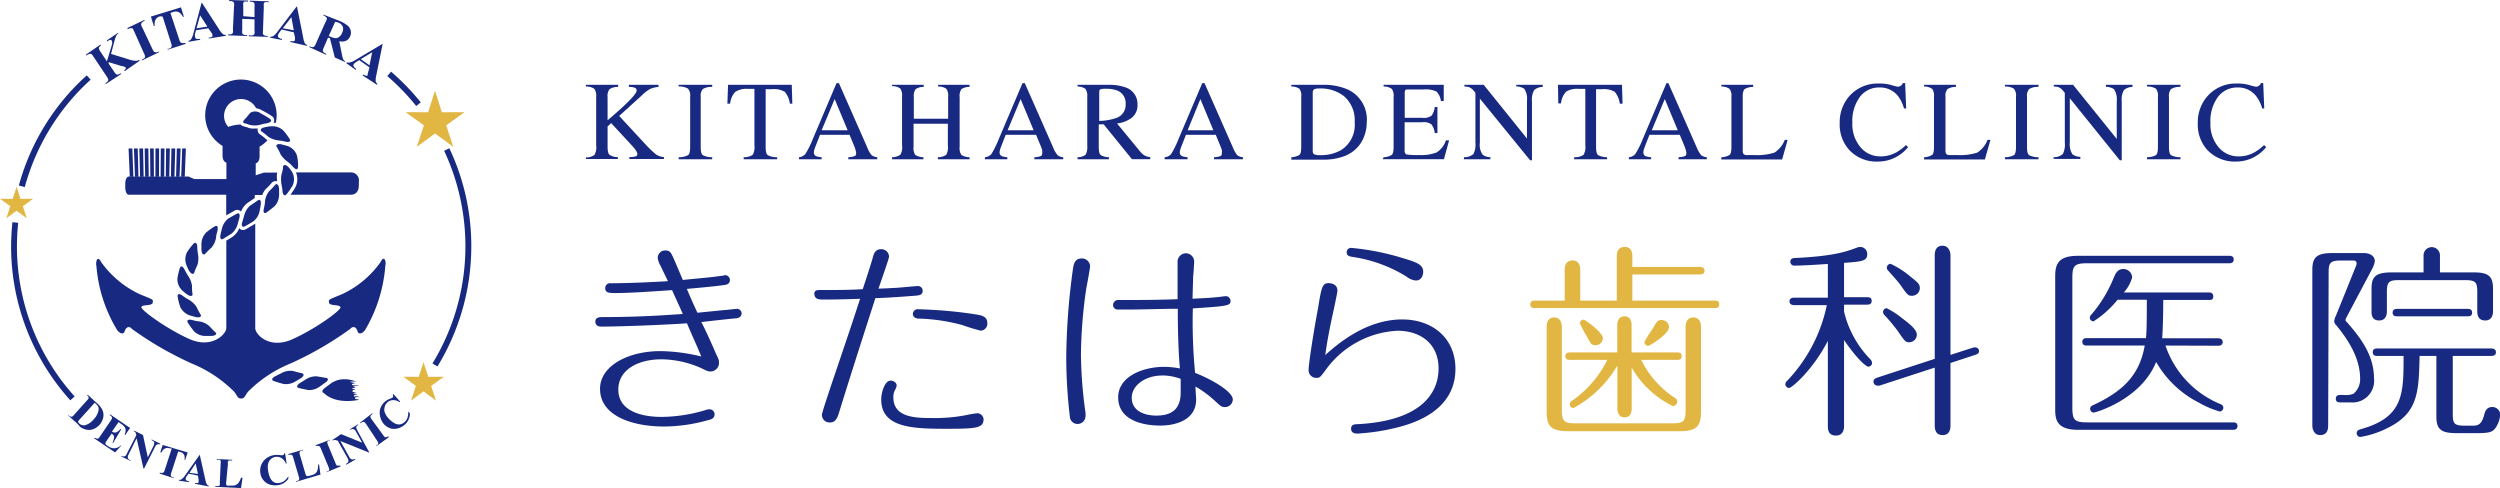 <svg xmlns="http://www.w3.org/2000/svg" viewBox="0 0 265.23 51.78"><defs><style>.cls-1{fill:#182982;}.cls-2{fill:#e1b643;}</style></defs><g id="レイヤー_2" data-name="レイヤー 2"><g id="レイヤー_1-2" data-name="レイヤー 1"><rect class="cls-1" x="14.76" y="18.71" height="0.11"/><rect class="cls-1" x="14.19" y="18.76" width="0.11"/><rect class="cls-1" x="15.27" y="18.71" height="0.11"/><rect class="cls-1" x="16.24" y="18.76" width="0.11"/><polygon class="cls-1" points="16.87 18.76 16.88 15.75 16.49 15.75 16.49 18.76 16.87 18.76"/><polygon class="cls-1" points="18.02 15.75 17.62 15.75 17.59 18.76 17.96 18.76 18.02 15.75"/><polygon class="cls-1" points="17.45 15.75 17.06 15.75 17.04 18.76 17.42 18.76 17.45 15.75"/><polygon class="cls-1" points="19.6 18.76 19.72 15.75 19.33 15.75 19.22 18.76 19.6 18.76"/><path class="cls-1" d="M31.36,19.82a5.74,5.74,0,0,1-.55.84H37.2c.6,0,.86-.42.87-.95v-.42a.85.85,0,0,0-.87-1H31.4A1.9,1.9,0,0,1,31.36,19.82Z"/><polygon class="cls-1" points="18.59 15.75 18.19 15.75 18.13 18.76 18.51 18.76 18.59 15.75"/><polygon class="cls-1" points="19.05 18.76 19.16 15.75 18.76 15.75 18.68 18.76 19.05 18.76"/><rect class="cls-1" x="15.73" y="18.76" width="0.11"/><polygon class="cls-1" points="14.15 18.76 14.04 15.75 13.64 15.75 13.77 18.76 14.15 18.76"/><path class="cls-1" d="M13.66,20.66H24v2.19l0,0,.86-.49a.54.54,0,0,1,.71.09,2.26,2.26,0,0,1,.68-.92c.27-.17.53-.35.78-.53h0v-.31h.79a2,2,0,0,1,.38-.64,6.68,6.68,0,0,0,.59-.61.54.54,0,0,1,.43-.22.46.46,0,0,1,.19,0,2.48,2.48,0,0,1,0-.91H28l-.87.29V17.33s.41-.06.41-.77v-1a3.63,3.63,0,0,0,.84-.68l-.13-.09a5.49,5.49,0,0,0-.65-.52.54.54,0,0,1-.26-.55l0-.08-.43,0a1.49,1.49,0,0,1-.61-.1.73.73,0,0,0-.23-.07l-.26-.08a.59.59,0,0,1-.28-.18,4.31,4.31,0,0,0-1.31.25,1.76,1.76,0,0,1-.45-1.17,1.8,1.8,0,0,1,3.4-.81,1.75,1.75,0,0,1,.63.23h0a10.36,10.36,0,0,1,1,.58.54.54,0,0,1,.28.59.47.47,0,0,1-.06.15l.24,0a3.48,3.48,0,0,0,.09-.79,3.79,3.79,0,1,0-5.74,3.24v1c0,.71.41.77.41.77V19H20.6c-.26-.14-.54-.23-.57-.27H13.66c-.21,0-.37.34-.37.75v.4C13.29,20.33,13.45,20.66,13.66,20.66Z"/><path class="cls-1" d="M40.38,27.8a10.45,10.45,0,0,1-4,3.37c-1.58.67-1.52.56-1.47.94s1.15.16,1.21.49S33.43,34.92,31,36s-3.91-.52-3.92-1.17V23.72l-.1.07-.88.52a.68.68,0,0,1-.32.09h0a.51.51,0,0,1-.4-.19,2,2,0,0,1-.72.92l-.65.4c0,3.95,0,8.88,0,9.27,0,.65-1.52,2.23-3.91,1.17S15,32.93,15,32.6s1.15-.1,1.2-.49.11-.27-1.47-.94a10.48,10.48,0,0,1-4-3.37c-.38-.76-.61-.05-.5.44A15.4,15.4,0,0,0,12.42,35c.32.44.71.5.82.12s.44-.6.76-.22a36.31,36.31,0,0,0,6.33,3.66,13.7,13.7,0,0,1,4.52,3c.37.49.35.72.73.72s.36-.23.73-.72a13.58,13.58,0,0,1,4.52-3,36.1,36.1,0,0,0,6.32-3.66c.33-.38.66-.17.77.22s.49.32.82-.12a15.69,15.69,0,0,0,2.14-6.8C41,27.75,40.76,27,40.38,27.8Z"/><polygon class="cls-1" points="15.78 18.76 15.74 15.75 15.35 15.75 15.4 18.76 15.78 18.76"/><polygon class="cls-1" points="16.33 18.76 16.31 15.75 15.92 15.75 15.95 18.76 16.33 18.76"/><polygon class="cls-1" points="15.24 18.76 15.18 15.75 14.78 15.75 14.86 18.76 15.24 18.76"/><polygon class="cls-1" points="14.69 18.76 14.61 15.75 14.21 15.75 14.32 18.76 14.69 18.76"/><path class="cls-1" d="M28.62,12.6a8,8,0,0,0-.94-.56,1,1,0,0,0-1-.14c-.21.09-.38.41-.58.61s-.45.47-.18.56a3,3,0,0,1,.51.16,2.23,2.23,0,0,0,1.2,0,6.58,6.58,0,0,1,.67-.15C28.74,13,28.91,12.8,28.62,12.6Z"/><path class="cls-1" d="M30.71,14.72a5.76,5.76,0,0,0-.67-.89,1.67,1.67,0,0,0-1.26-.43c-.24,0-.46.06-.69.1-.42.09-.54.31-.32.46a5.37,5.37,0,0,1,.69.55,2.56,2.56,0,0,0,1.11.39,3.93,3.93,0,0,1,.67.12C30.67,15.13,30.9,15,30.71,14.72Z"/><path class="cls-1" d="M31.62,17.7a4.44,4.44,0,0,0-.12-1.21,1.58,1.58,0,0,0-1-1l-.66-.18c-.42-.08-.62.07-.47.3a5.34,5.34,0,0,1,.39.75,2.82,2.82,0,0,0,.77.81,3.14,3.14,0,0,1,.5.47C31.34,18,31.59,18.09,31.62,17.7Z"/><path class="cls-1" d="M30.42,20.59a7.05,7.05,0,0,0,.64-.94A1.57,1.57,0,0,0,31,18.27a3.28,3.28,0,0,0-.41-.55c-.3-.3-.55-.26-.56,0a2.52,2.52,0,0,1-.16.75,3,3,0,0,0,0,1.13,5.06,5.06,0,0,1,.1.68C30,20.68,30.2,20.86,30.42,20.59Z"/><path class="cls-1" d="M28.29,22.53c.28-.2.56-.42.83-.64a1.8,1.8,0,0,0,.49-1.22c0-.23,0-.46,0-.68-.06-.43-.27-.57-.43-.36a7.51,7.51,0,0,1-.62.65,2.11,2.11,0,0,0-.45,1.12c0,.22-.06.45-.1.67C27.89,22.51,28,22.72,28.29,22.53Z"/><path class="cls-1" d="M26,24q.43-.24.87-.51a1.8,1.8,0,0,0,.67-1.09c.05-.23.09-.45.12-.68.07-.43-.08-.62-.32-.45s-.52.36-.79.53a2.08,2.08,0,0,0-.64,1.05l-.19.66C25.57,23.94,25.69,24.16,26,24Z"/><path class="cls-1" d="M23.7,25.33c.26-.17.53-.34.81-.5a2,2,0,0,0,.69-1l.18-.66c.12-.42,0-.64-.27-.49l-.87.49a1.92,1.92,0,0,0-.69,1.06c-.06.23-.11.45-.16.67C23.31,25.29,23.45,25.49,23.7,25.33Z"/><path class="cls-1" d="M32,39.59c-.31-.07-.63-.15-.94-.24a2,2,0,0,0-1.21.24l-.61.31c-.4.19-.48.43-.18.53s.65.21,1,.3a1.89,1.89,0,0,0,1.25-.24l.59-.35C32.26,39.91,32.31,39.66,32,39.59Z"/><path class="cls-1" d="M34.58,40.09l-.95-.16a1.94,1.94,0,0,0-1.2.33l-.58.36c-.37.23-.44.47-.13.55s.66.15,1,.21A1.86,1.86,0,0,0,33.94,41l.56-.4C34.85,40.38,34.88,40.13,34.58,40.09Z"/><path class="cls-1" d="M21.8,26.9a6.36,6.36,0,0,1,.64-.63,2.25,2.25,0,0,0,.49-1.1c0-.22.09-.45.14-.67.09-.43,0-.65-.31-.47s-.58.39-.86.61a1.79,1.79,0,0,0-.53,1.19c0,.23,0,.46,0,.69C21.42,27,21.62,27.1,21.8,26.9Z"/><path class="cls-1" d="M20.62,28.9a6.13,6.13,0,0,1,.33-.8A2.5,2.5,0,0,0,21,26.93a5.05,5.05,0,0,1-.07-.68c0-.44-.18-.63-.42-.37a7.28,7.28,0,0,0-.67.88,1.7,1.7,0,0,0-.07,1.34,4.91,4.91,0,0,0,.28.62C20.29,29.1,20.54,29.15,20.62,28.9Z"/><path class="cls-1" d="M20.42,31.16a4.74,4.74,0,0,1-.05-.84,2.55,2.55,0,0,0-.43-1.08c-.12-.19-.23-.39-.34-.6-.19-.4-.42-.51-.53-.17a7,7,0,0,0-.25,1.1,1.66,1.66,0,0,0,.52,1.25,5.25,5.25,0,0,0,.53.43C20.23,31.49,20.47,31.42,20.42,31.16Z"/><path class="cls-1" d="M21.27,33.35a6.68,6.68,0,0,1-.42-.79,2.43,2.43,0,0,0-.87-.79,5,5,0,0,1-.57-.37c-.36-.27-.61-.27-.56.09a6.7,6.7,0,0,0,.28,1.09,1.73,1.73,0,0,0,1,.88q.33.1.66.18C21.21,33.73,21.42,33.58,21.27,33.35Z"/><path class="cls-1" d="M22.84,35.24c-.23-.21-.44-.44-.65-.66a2.08,2.08,0,0,0-1.1-.49c-.22,0-.45-.08-.67-.13-.43-.11-.66,0-.48.29s.41.6.63.88a1.69,1.69,0,0,0,1.19.51h.69C22.88,35.62,23.05,35.43,22.84,35.24Z"/><path class="cls-1" d="M36.82,40.48c-.32,0-.29-.15-.61-.19a2.09,2.09,0,0,0-1.16.43l-.55.41c-.36.26-.4.5-.09.55l1,.14a1.89,1.89,0,0,0,1.19-.44l.16-.34C37.1,40.76,37.13,40.51,36.82,40.48Z"/><path class="cls-1" d="M36,40.29a3,3,0,0,1,1.8.21,2.47,2.47,0,0,0-.65,0c-.12,0,.37.13.63.15a1.09,1.09,0,0,0-.4.08c-.1.09-.08.2.75.14a2,2,0,0,1-.79.1.54.54,0,0,1,.39.19s-.3-.09-.38.13c0,0,.09-.06.37,0a.84.84,0,0,0-.32.16s-.17.14.47.22c0,0-.36,0-.37.09s.1-.11.44.12c0,0-.4-.1-.37.14s0-.17.61.13c0,0-.48-.09-.51.06s.16.14.48.19c0,0-2.53.65-3.89-.8-.06-.07,1.57-1,1.36-1.06S36,40.29,36,40.29Z"/><path class="cls-1" d="M7.25,44.09l0-.06.08.07a.33.33,0,0,0,.18.1.2.2,0,0,0,.15,0,1,1,0,0,0,.21-.2l1.34-1.5a.73.73,0,0,0,.18-.23.17.17,0,0,0,0-.14A.34.34,0,0,0,9.31,42l-.07-.07.06-.06,1,.92a2.09,2.09,0,0,1,.56.7,1.29,1.29,0,0,1,.09.82,1.73,1.73,0,0,1-.4.77,1.82,1.82,0,0,1-.48.37,1.33,1.33,0,0,1-1,.11,1.88,1.88,0,0,1-.51-.23A3.18,3.18,0,0,1,8.26,45Zm2.8-1.36L8.45,44.5a.91.91,0,0,0-.15.19.1.1,0,0,0,0,.09.37.37,0,0,0,.1.14.69.69,0,0,0,.6.2,1.84,1.84,0,0,0,.93-.62,2,2,0,0,0,.49-.83.79.79,0,0,0,0-.53A1.58,1.58,0,0,0,10.05,42.73Z"/><path class="cls-1" d="M12.58,44.78l-.7,1,0,0a.48.48,0,0,0,.45.09,1.24,1.24,0,0,0,.45-.36l.07.05L12,47l-.07-.05a1,1,0,0,0,.15-.42.48.48,0,0,0,0-.3.76.76,0,0,0-.24-.23l-.49.71a1.68,1.68,0,0,0-.16.27.25.25,0,0,0,0,.12.39.39,0,0,0,.13.13l.16.11a1.1,1.1,0,0,0,.68.22,1.09,1.09,0,0,0,.64-.29l.07,0-.66.73L10,46.51l0-.06.08,0a.43.43,0,0,0,.21.08.21.21,0,0,0,.13,0,1.1,1.1,0,0,0,.19-.23l1.13-1.66a1.34,1.34,0,0,0,.13-.22.2.2,0,0,0,0-.15.33.33,0,0,0-.16-.18l-.08-.06.05-.07,2.12,1.44-.51.75-.07-.05a1.18,1.18,0,0,0,.11-.49.64.64,0,0,0-.16-.37,1.5,1.5,0,0,0-.37-.3Z"/><path class="cls-1" d="M15.17,46.15l.51,2.37.59-1.18a.61.61,0,0,0,.09-.37c0-.11-.12-.2-.27-.27l0-.08.91.45,0,.07a.65.65,0,0,0-.26,0,.21.21,0,0,0-.15.07.77.77,0,0,0-.17.26L15.29,49.7l-.07,0-.73-3.2-.86,1.74a.46.46,0,0,0-.05.38.41.41,0,0,0,.21.2l.06,0,0,.08-1-.48,0-.08a.37.37,0,0,0,.6-.2l1-1.94,0-.1a.6.6,0,0,0-.08-.22.5.5,0,0,0-.17-.13l0-.08Z"/><path class="cls-1" d="M19.91,48l-.26.79-.08,0a1.18,1.18,0,0,0,0-.44.69.69,0,0,0-.17-.26.67.67,0,0,0-.27-.13l-.22-.07-.73,2.24a1.19,1.19,0,0,0-.07.29.28.28,0,0,0,.07.13.5.5,0,0,0,.18.11l.1,0,0,.08-1.52-.5,0-.08.1,0a.35.35,0,0,0,.22,0,.19.19,0,0,0,.12-.07,1,1,0,0,0,.11-.26l.73-2.25L18,47.57a.64.64,0,0,0-.47,0,.81.81,0,0,0-.39.42L17,48l.26-.79Z"/><path class="cls-1" d="M21,50.46,20,50.25l-.19.27a.67.67,0,0,0-.11.23.22.22,0,0,0,.07.21.81.81,0,0,0,.28.11v.08L19,51v-.09a.41.41,0,0,0,.29-.08,1.69,1.69,0,0,0,.35-.4l1.55-2.19h0l.6,2.68a1.53,1.53,0,0,0,.17.49.39.39,0,0,0,.19.12v.08l-1.46-.28,0-.09.06,0a.55.55,0,0,0,.26,0,.14.14,0,0,0,.06-.1.19.19,0,0,0,0-.08s0-.08,0-.18ZM21,50.28l-.24-1.12-.66,1Z"/><path class="cls-1" d="M25.73,50.71l-.16,1.07-2.72-.13v-.09H23a.46.46,0,0,0,.22,0,.24.24,0,0,0,.1-.1,1.57,1.57,0,0,0,0-.28l.09-2a.77.77,0,0,0,0-.29.19.19,0,0,0-.09-.11.39.39,0,0,0-.2,0H23v-.08l1.63.08v.08h-.14a.34.34,0,0,0-.21,0,.22.22,0,0,0-.1.11.9.9,0,0,0,0,.28L24,51.12a1,1,0,0,0,0,.3.16.16,0,0,0,.1.1,1,1,0,0,0,.27,0l.25,0a1,1,0,0,0,.41-.07.74.74,0,0,0,.3-.26,2.2,2.2,0,0,0,.25-.53Z"/><path class="cls-1" d="M30.26,48.18l.15,1h-.08a1.19,1.19,0,0,0-.46-.58,1,1,0,0,0-.64-.13.94.94,0,0,0-.5.24.9.9,0,0,0-.28.48,1.8,1.8,0,0,0,0,.77,2.6,2.6,0,0,0,.21.73,1.06,1.06,0,0,0,.39.46.88.88,0,0,0,.59.08,1,1,0,0,0,.51-.2,1.86,1.86,0,0,0,.44-.5l0,.26a1.72,1.72,0,0,1-.48.46,1.63,1.63,0,0,1-.62.22,2,2,0,0,1-.89-.07,1.41,1.41,0,0,1-.67-.48,1.47,1.47,0,0,1-.31-.74,1.59,1.59,0,0,1,.1-.86,1.65,1.65,0,0,1,.53-.69,1.76,1.76,0,0,1,.78-.34,2.11,2.11,0,0,1,.7,0,1.18,1.18,0,0,0,.27,0,.16.16,0,0,0,.12-.08.25.25,0,0,0,0-.17Z"/><path class="cls-1" d="M33.85,49.29,34,50.35l-2.6.77,0-.08.1,0a.43.43,0,0,0,.19-.1.26.26,0,0,0,.06-.13.91.91,0,0,0-.06-.28l-.57-1.94a1.09,1.09,0,0,0-.1-.27.23.23,0,0,0-.13-.07.32.32,0,0,0-.21,0l-.1,0,0-.08,1.57-.46,0,.08-.13,0a.36.36,0,0,0-.19.11.23.23,0,0,0-.06.13,1.55,1.55,0,0,0,.06.28l.55,1.87a.91.91,0,0,0,.11.28.23.23,0,0,0,.13.06l.27-.06.24-.07a.87.87,0,0,0,.37-.2.71.71,0,0,0,.19-.34,2.19,2.19,0,0,0,.06-.58Z"/><path class="cls-1" d="M36.13,49.41l0,.07-1.48.62,0-.08.09,0a.41.41,0,0,0,.18-.12.21.21,0,0,0,0-.14,1,1,0,0,0-.09-.27l-.77-1.86a1,1,0,0,0-.14-.26.23.23,0,0,0-.13-.06.4.4,0,0,0-.2,0l-.1,0,0-.08L35,46.66l0,.07-.09,0a.38.38,0,0,0-.18.13.19.19,0,0,0,0,.13,1,1,0,0,0,.09.27l.77,1.87a1,1,0,0,0,.14.26.26.26,0,0,0,.14,0,.39.39,0,0,0,.2,0Z"/><path class="cls-1" d="M36.18,46.06l2.25.91-.65-1.15a.58.58,0,0,0-.25-.28.46.46,0,0,0-.38.06l0-.07L38,45l0,.07a.83.83,0,0,0-.19.18.24.24,0,0,0,0,.17,1.07,1.07,0,0,0,.12.28L39.18,48l-.07,0-3-1.21.95,1.7c.09.15.18.24.28.25a.42.42,0,0,0,.29-.05l.06,0,0,.07-.94.54-.05-.08c.15-.08.24-.17.26-.26a.5.5,0,0,0-.08-.35l-1.06-1.88-.1,0a.65.65,0,0,0-.23-.06,1,1,0,0,0-.21.07l0-.07Z"/><path class="cls-1" d="M41.24,46.32l0,.07-1.3.94-.05-.07.08,0a.38.38,0,0,0,.15-.17.22.22,0,0,0,0-.14,1.16,1.16,0,0,0-.15-.25L38.85,45a1.41,1.41,0,0,0-.2-.23.2.2,0,0,0-.14,0,.43.43,0,0,0-.19.08l-.08.06-.05-.06,1.29-1,.05.07-.08.06a.37.37,0,0,0-.14.17.21.21,0,0,0,0,.14,1,1,0,0,0,.15.24l1.19,1.63a.76.76,0,0,0,.19.22.22.22,0,0,0,.14,0,.41.41,0,0,0,.19-.09Z"/><path class="cls-1" d="M41.75,41.82l.71.79-.06.06a1.16,1.16,0,0,0-.71-.22.9.9,0,0,0-.6.25.94.94,0,0,0-.28.47,1.06,1.06,0,0,0,0,.56,2.12,2.12,0,0,0,.41.66,2.55,2.55,0,0,0,.58.48,1,1,0,0,0,.58.16.86.86,0,0,0,.54-.26,1,1,0,0,0,.31-.45,1.8,1.8,0,0,0,.08-.66l.18.19a1.6,1.6,0,0,1-.14.65A1.49,1.49,0,0,1,43,45a1.83,1.83,0,0,1-.77.44,1.43,1.43,0,0,1-.82,0,1.7,1.7,0,0,1-.68-.44,1.82,1.82,0,0,1-.39-.77,1.71,1.71,0,0,1,0-.87,1.74,1.74,0,0,1,.47-.72,1.94,1.94,0,0,1,.6-.35,1.14,1.14,0,0,0,.25-.12.17.17,0,0,0,.05-.12.21.21,0,0,0-.06-.17Z"/><path class="cls-1" d="M11.78,5.72l2,.62a2.23,2.23,0,0,0,.67.11.55.55,0,0,0,.31-.1l.06.09L13.23,7.55l-.06-.09a.63.63,0,0,0,.17-.18.17.17,0,0,0,0-.12A1.07,1.07,0,0,0,12.86,7l-1.33-.41,0,.17.58.85a1.22,1.22,0,0,0,.24.29.45.45,0,0,0,.18,0,.73.73,0,0,0,.28-.13l.05.08L11.24,8.91l-.06-.08.11-.08a.46.46,0,0,0,.18-.19.27.27,0,0,0,0-.18,1.5,1.5,0,0,0-.17-.3L9.91,6a1.14,1.14,0,0,0-.23-.28.29.29,0,0,0-.17,0,.54.54,0,0,0-.24.1l-.11.07L9.11,5.8l1.55-1.07.05.09a.55.55,0,0,0-.2.21.2.2,0,0,0,0,.17.8.8,0,0,0,.17.31l.66,1,.52-1.72a.68.68,0,0,0,0-.48.2.2,0,0,0-.2-.07.82.82,0,0,0-.27.14l-.06-.09,1.22-.83,0,.08a1,1,0,0,0-.21.24,4.51,4.51,0,0,0-.21.61Z"/><path class="cls-1" d="M16.84,5.47l0,.09-1.78.85,0-.09.11-.06a.53.53,0,0,0,.21-.16.26.26,0,0,0,0-.17,1.26,1.26,0,0,0-.13-.33L14.24,3.35A1.32,1.32,0,0,0,14.05,3,.21.21,0,0,0,13.89,3a.4.4,0,0,0-.25.06l-.12,0,0-.09,1.78-.85.05.09-.12.06a.45.45,0,0,0-.21.16.31.31,0,0,0-.05.17,1,1,0,0,0,.13.33l1.06,2.25a1.61,1.61,0,0,0,.19.31.34.34,0,0,0,.17.06.43.43,0,0,0,.25-.06Z"/><path class="cls-1" d="M19.2.78l.31,1-.09,0a1.82,1.82,0,0,0-.35-.42.72.72,0,0,0-.36-.14,1,1,0,0,0-.36.06l-.27.09L19,4.14a1.07,1.07,0,0,0,.14.34.34.34,0,0,0,.16.08.51.51,0,0,0,.26,0l.12,0,0,.1-1.89.61,0-.1.12,0a.46.46,0,0,0,.24-.14.26.26,0,0,0,.07-.16,1.3,1.3,0,0,0-.08-.34l-.89-2.78L17,1.73a.75.75,0,0,0-.48.32,1.09,1.09,0,0,0-.1.71l-.1,0-.31-1Z"/><path class="cls-1" d="M22.1,3l-1.31.21-.1.39a.92.92,0,0,0,0,.31.24.24,0,0,0,.16.21,1,1,0,0,0,.38,0l0,.1L20,4.44l0-.1a.52.52,0,0,0,.3-.22,2.22,2.22,0,0,0,.23-.61l.85-3.2h.05l1.84,2.84a1.75,1.75,0,0,0,.41.49.4.4,0,0,0,.28.06l0,.1-1.81.29,0-.1h.08a.61.61,0,0,0,.3-.11.17.17,0,0,0,0-.14.22.22,0,0,0,0-.1,1.27,1.27,0,0,0-.11-.19ZM22,2.82l-.77-1.19L20.85,3Z"/><path class="cls-1" d="M25.7,2l0,1.17a1.06,1.06,0,0,0,0,.36.29.29,0,0,0,.12.13.46.46,0,0,0,.25.06h.13v.1l-2-.07v-.1h.13a.68.68,0,0,0,.27-.05.36.36,0,0,0,.11-.13,1.07,1.07,0,0,0,0-.35L24.83.66a1.66,1.66,0,0,0,0-.36A.29.29,0,0,0,24.7.17a.49.49,0,0,0-.25-.06h-.13V0l2,.06V.17h-.12a.68.68,0,0,0-.27,0,.3.3,0,0,0-.12.13,1.47,1.47,0,0,0,0,.35l0,1.07L27,1.81l0-1.07a1.49,1.49,0,0,0,0-.37.29.29,0,0,0-.12-.13.5.5,0,0,0-.26-.06h-.12V.07l2,.07v.1h-.12a.45.45,0,0,0-.27,0c-.05,0-.08.06-.12.13a1.39,1.39,0,0,0,0,.35L27.9,3.25a1.44,1.44,0,0,0,0,.36.25.25,0,0,0,.12.13.57.57,0,0,0,.25.07h.13v.1l-2-.06v-.1h.12a.48.48,0,0,0,.26,0A.26.26,0,0,0,27,3.57a1,1,0,0,0,0-.35l0-1.17Z"/><path class="cls-1" d="M31.17,3.43l-1.3-.3-.23.32a.86.86,0,0,0-.15.28.27.27,0,0,0,.07.26,1.23,1.23,0,0,0,.35.15l0,.1L28.66,4l0-.1a.57.57,0,0,0,.36-.09,2,2,0,0,0,.44-.48l2-2.63h.05L32.17,4a2,2,0,0,0,.18.61.43.43,0,0,0,.24.16l0,.1-1.78-.41,0-.1.08,0a.53.53,0,0,0,.31,0,.12.12,0,0,0,.09-.11.31.31,0,0,0,0-.1,1.45,1.45,0,0,0,0-.22Zm0-.22-.26-1.39L30,3Z"/><path class="cls-1" d="M34.8,4l-.43,1a1.21,1.21,0,0,0-.12.37.28.28,0,0,0,.07.16.87.87,0,0,0,.31.19l-.05.09L32.82,5l0-.1a.66.66,0,0,0,.34.1.24.24,0,0,0,.17-.06,1,1,0,0,0,.19-.33l1-2.24A1.29,1.29,0,0,0,34.68,2a.23.23,0,0,0-.07-.17.73.73,0,0,0-.3-.19l0-.09L36,2.21a3.63,3.63,0,0,1,.87.5.94.94,0,0,1,.33.52.87.87,0,0,1-.06.63.85.85,0,0,1-.55.51,1.18,1.18,0,0,1-.6,0l.31,1.54a2.46,2.46,0,0,0,.11.38.48.48,0,0,0,.2.2l0,.09-1.09-.48L35,4.05Zm.76-1.69-.68,1.51.15.06a1.68,1.68,0,0,0,.56.17A.55.55,0,0,0,36,3.89a.79.79,0,0,0,.29-.4.85.85,0,0,0,.08-.66.89.89,0,0,0-.51-.45Z"/><path class="cls-1" d="M39.2,7.15l-1.09-.77-.34.21a1.05,1.05,0,0,0-.24.21.25.25,0,0,0,0,.26.92.92,0,0,0,.27.27l-.06.09-1-.72.06-.09a.54.54,0,0,0,.37,0,1.91,1.91,0,0,0,.59-.28l2.84-1.69,0,0L39.92,8a2.14,2.14,0,0,0-.06.64.48.48,0,0,0,.16.23L40,9,38.47,8l.06-.08.06,0a.59.59,0,0,0,.29.12A.13.13,0,0,0,39,8a.19.19,0,0,0,0-.09l.05-.22Zm0-.22.29-1.39-1.22.73Z"/><polygon class="cls-2" points="46.15 9.63 46.88 11.91 49.28 11.9 47.34 13.3 48.09 15.58 46.15 14.16 44.22 15.58 44.97 13.3 43.03 11.9 45.42 11.91 46.15 9.63"/><polygon class="cls-2" points="1.76 19.82 2.17 21.1 3.52 21.09 2.42 21.88 2.85 23.16 1.76 22.36 0.67 23.16 1.09 21.88 0 21.09 1.35 21.1 1.76 19.82"/><polygon class="cls-2" points="44.93 38.42 45.44 39.98 47.08 39.97 45.74 40.94 46.26 42.5 44.93 41.52 43.61 42.5 44.12 40.94 42.79 39.97 44.43 39.98 44.93 38.42"/><path class="cls-1" d="M44.16,11.25a24.29,24.29,0,0,0-3.07-3.18l.4-.47a25.55,25.55,0,0,1,3.15,3.26Z"/><path class="cls-1" d="M2.63,19.84,2,19.68A24.29,24.29,0,0,1,9.2,8l.42.45A23.81,23.81,0,0,0,2.63,19.84Z"/><path class="cls-1" d="M7.46,42.47a24.37,24.37,0,0,1-6.28-16,25.48,25.48,0,0,1,.14-2.9l.61.07a24.09,24.09,0,0,0-.13,2.82A23.78,23.78,0,0,0,7.92,42.06Z"/><path class="cls-1" d="M46.41,38.88l-.53-.32A23.85,23.85,0,0,0,47.12,16l.55-.27A24.19,24.19,0,0,1,50,25.83,24.44,24.44,0,0,1,46.41,38.88Z"/><path class="cls-1" d="M62.16,16.7a1.44,1.44,0,0,0,.91-.27,1.61,1.61,0,0,0,.18-1V10.26a1.24,1.24,0,0,0-.2-.84,1.5,1.5,0,0,0-.89-.24V9h3.42v.22a1.58,1.58,0,0,0-.91.24,1.18,1.18,0,0,0-.21.84v2.46c.74-.63,1.35-1.17,1.82-1.61q1.26-1.2,1.26-1.53a.31.31,0,0,0-.22-.32,1.84,1.84,0,0,0-.6-.08V9h3.14v.22a2.8,2.8,0,0,0-.91.23,4.42,4.42,0,0,0-.91.72L65.69,12.3l2.86,3.09a10.5,10.5,0,0,0,1.06,1,1.84,1.84,0,0,0,.83.28v.2H66.77v-.2a3.12,3.12,0,0,0,.67-.08.25.25,0,0,0,.18-.25.79.79,0,0,0-.11-.3,3,3,0,0,0-.36-.48l-2.31-2.5-.38.35v2.17c0,.45.07.73.21.85a1.66,1.66,0,0,0,.88.24v.2H62.16Z"/><path class="cls-1" d="M72,16.68a2.05,2.05,0,0,0,1-.22c.15-.11.22-.4.22-.86V10.26A1.14,1.14,0,0,0,73,9.41a1.71,1.71,0,0,0-1-.23V9h3.56v.22a1.71,1.71,0,0,0-1,.23,1.14,1.14,0,0,0-.22.85V15.6c0,.46.07.75.22.86a2.05,2.05,0,0,0,1,.22v.22H72Z"/><path class="cls-1" d="M77.24,9H84l.06,2H83.8a2.49,2.49,0,0,0-.53-1.25,2.23,2.23,0,0,0-1.37-.29h-.67V15.6c0,.46.07.75.22.86a2.05,2.05,0,0,0,1,.22v.22H78.9v-.22a1.67,1.67,0,0,0,.95-.25,1.61,1.61,0,0,0,.19-1v-6h-.68A2.21,2.21,0,0,0,78,9.75,2.17,2.17,0,0,0,77.46,11h-.29Z"/><path class="cls-1" d="M84.76,16.9v-.22a1,1,0,0,0,.69-.35,9.6,9.6,0,0,0,.8-1.62l2.5-5.89H89l3,6.8a2.77,2.77,0,0,0,.47.84,1.13,1.13,0,0,0,.6.22v.22H90v-.22a2.36,2.36,0,0,0,.68-.12q.15-.06.15-.33a1.37,1.37,0,0,0-.06-.3,3.27,3.27,0,0,0-.16-.47l-.48-1.16H87c-.31.79-.5,1.27-.56,1.44a1.33,1.33,0,0,0-.09.41.41.41,0,0,0,.24.42,2.18,2.18,0,0,0,.58.11v.22Zm5.17-3.08-1.38-3.31-1.38,3.31Z"/><path class="cls-1" d="M94.64,16.68a1.61,1.61,0,0,0,.88-.26,1.57,1.57,0,0,0,.18-1v-5.2a1.24,1.24,0,0,0-.2-.84,1.44,1.44,0,0,0-.86-.24V9H98v.22a1.47,1.47,0,0,0-.86.24,1.25,1.25,0,0,0-.19.84V12.6h3.64V10.26a1.25,1.25,0,0,0-.19-.84,1.45,1.45,0,0,0-.87-.24V9h3.33v.22a1.47,1.47,0,0,0-.86.24,1.25,1.25,0,0,0-.19.84V15.6a1.25,1.25,0,0,0,.19.84,1.63,1.63,0,0,0,.86.24v.22H99.5v-.22a1.54,1.54,0,0,0,.89-.26,1.67,1.67,0,0,0,.17-1V13.13H96.92V15.6a1.25,1.25,0,0,0,.19.84,1.63,1.63,0,0,0,.86.24v.22H94.64Z"/><path class="cls-1" d="M104.49,16.9v-.22a1,1,0,0,0,.7-.35,10.84,10.84,0,0,0,.79-1.62l2.5-5.89h.24l3,6.8a3,3,0,0,0,.48.84,1.06,1.06,0,0,0,.6.22v.22h-3.06v-.22a2.28,2.28,0,0,0,.68-.12q.15-.06.15-.33a2,2,0,0,0,0-.3,3.36,3.36,0,0,0-.17-.47l-.48-1.16H106.7c-.31.79-.5,1.27-.56,1.44a1.33,1.33,0,0,0-.09.41.41.41,0,0,0,.25.42,2,2,0,0,0,.57.11v.22Zm5.17-3.08-1.38-3.31-1.38,3.31Z"/><path class="cls-1" d="M114.32,16.68a1.39,1.39,0,0,0,.86-.27,1.72,1.72,0,0,0,.17-.95v-5.2a1.3,1.3,0,0,0-.19-.83,1.45,1.45,0,0,0-.84-.25V9h3.32a5.08,5.08,0,0,1,1.73.26,1.85,1.85,0,0,1,1.31,1.84,1.7,1.7,0,0,1-.58,1.37,3.21,3.21,0,0,1-1.59.63l2.47,3a1.8,1.8,0,0,0,.46.4,1.53,1.53,0,0,0,.59.17v.22h-1.94l-3-3.7-.52,0V15.6c0,.44.06.72.2.84a1.66,1.66,0,0,0,.88.24v.22h-3.33Zm4.1-4.16a1.46,1.46,0,0,0,1-1.48,1.42,1.42,0,0,0-.85-1.42,3.17,3.17,0,0,0-1.22-.2,1.51,1.51,0,0,0-.62.07c-.08,0-.11.16-.11.34v3A6,6,0,0,0,118.42,12.52Z"/><path class="cls-1" d="M123.56,16.9v-.22a1,1,0,0,0,.7-.35,10.84,10.84,0,0,0,.79-1.62l2.5-5.89h.24l3,6.8a3.3,3.3,0,0,0,.47.84,1.13,1.13,0,0,0,.61.22v.22H128.8v-.22a2.36,2.36,0,0,0,.68-.12q.15-.06.15-.33a1.19,1.19,0,0,0,0-.3,3.36,3.36,0,0,0-.17-.47l-.48-1.16h-3.16c-.31.79-.5,1.27-.56,1.44a1.33,1.33,0,0,0-.09.41.41.41,0,0,0,.25.42,2,2,0,0,0,.57.11v.22Zm5.17-3.08-1.38-3.31L126,13.82Z"/><path class="cls-1" d="M137,16.68a1.8,1.8,0,0,0,.85-.24c.14-.11.2-.39.2-.84V10.26a1.22,1.22,0,0,0-.19-.84,1.44,1.44,0,0,0-.86-.24V9h3.23A6.42,6.42,0,0,1,143,9.5,3.5,3.5,0,0,1,145,13a4.16,4.16,0,0,1-.37,1.7,3.47,3.47,0,0,1-1.1,1.37,3.91,3.91,0,0,1-1,.53,6.44,6.44,0,0,1-2.26.34H137Zm2.41-.32a1.29,1.29,0,0,0,.6.1,4.34,4.34,0,0,0,2.31-.56,3.17,3.17,0,0,0,1.4-2.93,3.36,3.36,0,0,0-1.15-2.78,4,4,0,0,0-2.61-.8,1.16,1.16,0,0,0-.55.09.45.45,0,0,0-.14.39V16A.45.45,0,0,0,139.4,16.36Z"/><path class="cls-1" d="M146.79,16.68a1.77,1.77,0,0,0,.86-.24c.13-.11.2-.39.2-.84V10.26a1.24,1.24,0,0,0-.19-.83,1.44,1.44,0,0,0-.87-.25V9h6.38l0,1.72h-.3a1.79,1.79,0,0,0-.46-1,2.61,2.61,0,0,0-1.36-.23h-1.63c-.18,0-.29,0-.33.08a.62.62,0,0,0-.06.32V12.5h1.85a1.43,1.43,0,0,0,1-.23,2,2,0,0,0,.34-.92h.28v2.77h-.28a2,2,0,0,0-.35-.92,1.39,1.39,0,0,0-1-.23h-1.85v3c0,.23.07.37.22.42a8.31,8.31,0,0,0,1.36.06,4.52,4.52,0,0,0,1.8-.27,2.37,2.37,0,0,0,1-1.29h.34l-.55,2h-6.49Z"/><path class="cls-1" d="M155.32,16.68a1.46,1.46,0,0,0,1-.34,2.21,2.21,0,0,0,.21-1.21V9.85l-.16-.2a1.49,1.49,0,0,0-.45-.38,1.75,1.75,0,0,0-.56-.09V9h2.05L162,14.7v-4a1.91,1.91,0,0,0-.29-1.28,1.54,1.54,0,0,0-.85-.25V9h2.81v.22a1.39,1.39,0,0,0-.91.34,2.06,2.06,0,0,0-.23,1.2V17h-.2L157,10.46v4.67a1.88,1.88,0,0,0,.29,1.28,1.43,1.43,0,0,0,.83.27v.22h-2.82Z"/><path class="cls-1" d="M165.29,9h6.79l.06,2h-.29a2.49,2.49,0,0,0-.53-1.25A2.25,2.25,0,0,0,170,9.46h-.67V15.6c0,.46.07.75.22.86a2.05,2.05,0,0,0,.95.22v.22H167v-.22a1.67,1.67,0,0,0,1-.25,1.61,1.61,0,0,0,.19-1v-6h-.68a2.21,2.21,0,0,0-1.35.29,2.11,2.11,0,0,0-.55,1.25h-.29Z"/><path class="cls-1" d="M172.81,16.9v-.22a1,1,0,0,0,.69-.35,9.6,9.6,0,0,0,.8-1.62l2.5-5.89H177l3,6.8a3,3,0,0,0,.48.84,1.13,1.13,0,0,0,.6.22v.22h-3v-.22a2.36,2.36,0,0,0,.68-.12q.15-.06.15-.33a1.37,1.37,0,0,0-.06-.3,3.27,3.27,0,0,0-.16-.47l-.48-1.16H175c-.32.79-.5,1.27-.56,1.44a1.33,1.33,0,0,0-.09.41.41.41,0,0,0,.24.42,2,2,0,0,0,.58.11v.22ZM178,13.82l-1.38-3.31-1.38,3.31Z"/><path class="cls-1" d="M182.63,16.68a1.81,1.81,0,0,0,.86-.24c.13-.11.2-.39.2-.84V10.26a1.23,1.23,0,0,0-.2-.83,1.4,1.4,0,0,0-.86-.25V9H186v.22a1.74,1.74,0,0,0-.89.22c-.15.12-.22.38-.22.78V16a.68.68,0,0,0,.06.31.42.42,0,0,0,.3.14l.28,0h.56a6.07,6.07,0,0,0,2.17-.26,2.81,2.81,0,0,0,1.09-1.35h.3l-.58,2.08h-6.46Z"/><path class="cls-1" d="M200.57,9a7.23,7.23,0,0,0,.76.2.53.53,0,0,0,.32-.1.47.47,0,0,0,.22-.29h.25l.11,2.7H202a4,4,0,0,0-.62-1.3,2.42,2.42,0,0,0-2-.93,2.53,2.53,0,0,0-2.06,1,4.3,4.3,0,0,0-.8,2.74,3.77,3.77,0,0,0,.84,2.57,2.7,2.7,0,0,0,2.13,1,3.39,3.39,0,0,0,1.72-.44,5.26,5.26,0,0,0,1-.76l.22.22a3.88,3.88,0,0,1-1,.89,4,4,0,0,1-2.18.64,3.94,3.94,0,0,1-3.07-1.24,4,4,0,0,1-1-2.85,4.17,4.17,0,0,1,1.1-2.94,4,4,0,0,1,3-1.25A4.92,4.92,0,0,1,200.57,9Z"/><path class="cls-1" d="M204.13,16.68a1.76,1.76,0,0,0,.85-.24c.14-.11.2-.39.2-.84V10.26a1.24,1.24,0,0,0-.19-.83,1.43,1.43,0,0,0-.86-.25V9h3.38v.22a1.69,1.69,0,0,0-.88.22,1,1,0,0,0-.23.78V16a.57.57,0,0,0,.07.31.38.38,0,0,0,.29.14l.29,0h.56a6,6,0,0,0,2.16-.26,2.76,2.76,0,0,0,1.09-1.35h.31l-.59,2.08h-6.45Z"/><path class="cls-1" d="M212.71,16.68a2.05,2.05,0,0,0,.95-.22c.15-.11.22-.4.22-.86V10.26a1.14,1.14,0,0,0-.22-.85,1.71,1.71,0,0,0-.95-.23V9h3.56v.22a1.71,1.71,0,0,0-1,.23,1.14,1.14,0,0,0-.22.85V15.6c0,.46.07.75.22.86a2.05,2.05,0,0,0,1,.22v.22h-3.56Z"/><path class="cls-1" d="M217.85,16.68a1.46,1.46,0,0,0,1-.34,2.21,2.21,0,0,0,.21-1.21V9.85l-.17-.2a1.37,1.37,0,0,0-.44-.38,1.8,1.8,0,0,0-.56-.09V9h2.05l4.63,5.74v-4a2,2,0,0,0-.29-1.28,1.55,1.55,0,0,0-.86-.25V9h2.82v.22a1.39,1.39,0,0,0-.91.34,2.06,2.06,0,0,0-.23,1.2V17h-.21l-5.3-6.58v4.67a2,2,0,0,0,.28,1.28,1.5,1.5,0,0,0,.84.27v.22h-2.82Z"/><path class="cls-1" d="M227.78,16.68a2.09,2.09,0,0,0,.95-.22c.14-.11.21-.4.21-.86V10.26a1.2,1.2,0,0,0-.21-.85,1.73,1.73,0,0,0-.95-.23V9h3.55v.22a1.71,1.71,0,0,0-1,.23,1.14,1.14,0,0,0-.22.85V15.6c0,.46.07.75.22.86a2.05,2.05,0,0,0,1,.22v.22h-3.55Z"/><path class="cls-1" d="M238.56,9a7.23,7.23,0,0,0,.76.2.56.56,0,0,0,.33-.1.49.49,0,0,0,.21-.29h.25l.11,2.7H240a3.84,3.84,0,0,0-.63-1.3,2.41,2.41,0,0,0-2-.93,2.55,2.55,0,0,0-2.06,1,4.3,4.3,0,0,0-.8,2.74,3.77,3.77,0,0,0,.84,2.57,2.7,2.7,0,0,0,2.13,1,3.36,3.36,0,0,0,1.72-.44,5.26,5.26,0,0,0,1-.76l.22.22a3.88,3.88,0,0,1-1,.89,4,4,0,0,1-2.18.64,4,4,0,0,1-3.07-1.24,4,4,0,0,1-1-2.85,4.14,4.14,0,0,1,1.11-2.94,4,4,0,0,1,3-1.25A4.92,4.92,0,0,1,238.56,9Z"/><path class="cls-1" d="M76,37.61c.28.59.28.64.28.86a.91.91,0,0,1-.88.94c-.22,0-.3,0-1-.35a10.54,10.54,0,0,0-4.22-.94c-2.51,0-4.58,1.12-4.58,3.21,0,2.82,3.72,2.9,4.58,2.9a16.49,16.49,0,0,0,4.59-.7,1.5,1.5,0,0,1,.51-.11.54.54,0,0,1,.53.55c0,.42-.37.53-.64.59a17.49,17.49,0,0,1-4.75.69c-3.08,0-6.76-1-6.76-4,0-2.42,2.95-4,6.41-4a19.23,19.23,0,0,1,4.33.57c-.55-1.34-1-2.29-1.52-3.52-1.71.13-6.84.35-9.11.35-.57,0-.61-.42-.61-.51,0-.5.46-.5.79-.5,4,0,6.84-.22,8.49-.33-.39-.9-.75-1.65-1.14-2.53-1.89.13-4.49.31-5.94.31-.71,0-1.15,0-1.15-.53a.51.51,0,0,1,.58-.51c1.8,0,4.26-.11,6.07-.22-.22-.48-.27-.55-.77-1.61a2.12,2.12,0,0,1-.31-.88.79.79,0,0,1,.81-.77c.44,0,.58.2.77.62.05.09.16.33,1.08,2.51,2.58-.26,2.88-.26,4.27-.46l.22-.05a.52.52,0,0,1,.51.51c0,.44-.38.51-.57.53-.8.13-2.45.28-4,.42.35.85.73,1.69,1.12,2.53l2.89-.29c.19,0,1.21-.13,1.32-.13a.5.5,0,0,1,.48.48c0,.16-.07.46-.55.53-.22,0-3.19.33-3.72.4C75,35.32,75.5,36.47,76,37.61Z"/><path class="cls-1" d="M89,43.82c-.17.52-.35,1-.94,1A.8.8,0,0,1,87.2,44c0-.27,1.23-3.86,1.45-4.52.88-2.59,1.76-5.19,2.6-7.78-2.16.08-3.65.08-3.85.08-.46,0-.92,0-1-.52s.42-.49.62-.49c1.5,0,3,0,4.51-.09.18-.55,1-3,1.1-3.5.11-.3.24-.74.84-.74a.81.81,0,0,1,.85.79c0,.15-.5,1.61-1.12,3.39.24,0,1.34-.05,1.56-.07.47,0,2.31-.2,2.62-.2a.49.49,0,0,1,.51.49c0,.48-.42.5-.77.53-1.06.08-2.75.22-4.25.26C91.56,35.7,90.26,39.74,89,43.82Zm11.75,1.67c-3.7,0-7.26,0-7.26-3.11,0-.74.37-2,1-2,.26,0,.64.18.64.53a1.5,1.5,0,0,1-.2.51,1.53,1.53,0,0,0-.15.75c0,2.18,2.5,2.18,4.15,2.18a17.44,17.44,0,0,0,3.68-.33,9.35,9.35,0,0,1,1.08-.18.69.69,0,0,1,.66.7C104.3,45.36,103.66,45.49,100.71,45.49ZM97.43,32.81a47.37,47.37,0,0,1,6,.53c.71.11,1.32.22,1.32.95a.74.74,0,0,1-.7.79,17.92,17.92,0,0,1-1.94-.59,19.74,19.74,0,0,0-4.62-.69c-.48,0-.64-.26-.64-.5A.51.51,0,0,1,97.43,32.81Z"/><path class="cls-1" d="M113.51,44.26a54.28,54.28,0,0,1-.39-6.36,72.21,72.21,0,0,1,.7-9.29c.07-.53.18-1.19.93-1.19a.86.86,0,0,1,.9.82c0,.24-.35,2.07-.42,2.46a51.9,51.9,0,0,0-.55,6.93,46.55,46.55,0,0,0,.48,6.12,2.58,2.58,0,0,1,0,.46.84.84,0,0,1-.86.77A.81.81,0,0,1,113.51,44.26Zm6.38-11.42c-.44,0-1.14,0-1.36,0a.48.48,0,0,1-.44-.5.53.53,0,0,1,.57-.51c1.63,0,4.12,0,6.27-.09,0-.35,0-1.91,0-2.24s0-1.41,0-1.63a.91.91,0,0,1,.88-1,.89.89,0,0,1,.88.94c0,.24-.08,1.32-.11,1.54,0,.38-.06,2-.06,2.34,1.4-.07,1.63-.07,2.55-.16.15,0,.84-.11,1-.11a.51.51,0,0,1,.48.51c0,.5-.31.55-4,.79a56.49,56.49,0,0,0,.24,6.84c1.82.71,4,2,4,2.82a.83.83,0,0,1-.86.81c-.35,0-.48-.15-1.1-.72a11.37,11.37,0,0,0-2-1.46c0,.22.07,1.28.07,1.37,0,2.27-2.33,2.77-3.79,2.77-.72,0-4.48-.06-4.48-3,0-2.18,2.57-3.23,4.88-3.23a8.7,8.7,0,0,1,1.67.17c-.22-2.26-.24-6-.22-6.33C123.83,32.75,121,32.84,119.89,32.84Zm3.39,7c-1.71,0-3.21,1-3.21,2.36s1.28,1.89,2.6,1.89,2.59-.42,2.59-2.44c0-.36,0-1,0-1.46A5.94,5.94,0,0,0,123.28,39.83Z"/><path class="cls-1" d="M148.76,33.89c3.23,0,5.65,2,5.65,5.24,0,3.78-3.16,5.46-6.09,6.2A22.49,22.49,0,0,1,144,46c-.11,0-.66,0-.66-.5s.35-.49.9-.51c6.65-.4,8.38-3.37,8.38-5.9s-1.8-4-4.38-4a10,10,0,0,0-7.48,4c-.66.9-.72,1-1.1,1a.81.81,0,0,1-.83-.81c0-.75.61-4.51,1-6.56.37-2.29.46-2.68,1.14-2.68.2,0,.92.08.92.79,0,.2-.41,2.13-.5,2.51-.42,1.95-.62,3.1-.79,4.33C142,36.4,145,33.89,148.76,33.89Zm1.45-4.13a1.9,1.9,0,0,1-1-.42,15,15,0,0,0-5.76-2.09c-.25-.05-.58-.09-.58-.49a.46.46,0,0,1,.49-.46,26.77,26.77,0,0,1,5.39,1.06c1.61.48,2.24.72,2.24,1.49C151,29.05,150.89,29.76,150.21,29.76Z"/><path class="cls-2" d="M171.53,31.89V27.2c0-.33.06-1,.83-1s.82.66.82,1v1.12h7.17c.16,0,.49.05.49.4s-.31.4-.49.4h-7.17v2.77h8.73c.16,0,.49,0,.49.4s-.33.39-.49.39H162.84c-.16,0-.49,0-.49-.39s.33-.4.49-.4H166V28.63c0-.33.09-1,.83-1s.82.66.82,1v3.26Zm-5.08,13.86c-1.94,0-2.36-.55-2.36-2.07v-9c0-.35.09-1,.79-1s.82.66.82,1v8.8c0,1.21.24,1.43,1.43,1.43h10.3c1.21,0,1.4-.24,1.4-1.43v-8.8c0-.35.11-1,.82-1s.81.66.81,1v9c0,1.63-.53,2.07-2.35,2.07Zm6.66-2.4c0,.33-.09.93-.75.93s-.77-.62-.77-.93V38.78a11.93,11.93,0,0,1-4.66,4.51.41.41,0,0,1-.4-.38.51.51,0,0,1,.29-.42,11.42,11.42,0,0,0,3.7-4.31h-3.94c-.18,0-.51,0-.51-.39s.35-.4.51-.4h5v-2.9c0-.33.11-.93.77-.93s.75.62.75.93v2.9h4.82c.18,0,.49,0,.49.4s-.33.39-.49.39h-3.8a10.16,10.16,0,0,0,3.52,4c.13.09.3.18.3.42a.49.49,0,0,1-.46.48A10.09,10.09,0,0,1,173.11,39Zm-3.06-7.48a.76.76,0,0,1-.77.75c-.44,0-.5-.13-.88-.84a14.8,14.8,0,0,1-.79-1.47.41.41,0,0,1,.38-.4C168.16,33.91,170.05,35.26,170.05,35.87Zm7-1.12c0,.68-2,1.94-2.2,1.94a.4.4,0,0,1-.39-.4,11.22,11.22,0,0,1,.83-1.34c.49-.86.57-1,1-1A.78.78,0,0,1,177.07,34.75Z"/><path class="cls-1" d="M195.64,45.16c0,.2,0,1.05-.86,1.05s-.86-.72-.86-1.05v-9c-1.56,3.06-3.82,5-4.11,5a.41.41,0,0,1-.4-.4.56.56,0,0,1,.22-.39,16.43,16.43,0,0,0,4.18-8h-3.47c-.16,0-.49-.05-.49-.4s.33-.39.49-.39h3.58V28c-.88.07-2.7.18-3.52.18a.41.41,0,0,1-.46-.4c0-.39.35-.41.55-.41,4.12-.2,5.41-.69,6.47-1.08a1,1,0,0,1,.4-.09.74.74,0,0,1,.74.75c0,.75-.52.79-2.46.94v3.64h2.44c.16,0,.49,0,.49.39s-.33.4-.49.4h-2.44v.75a10.82,10.82,0,0,0,2.82,5.08.69.69,0,0,1,.15.35.4.4,0,0,1-.4.4c-.24,0-1.23-.86-2.57-2.82Zm11.29,0c0,.33-.07,1-.84,1s-.83-.7-.83-1V39l-5.86,1.91a.78.78,0,0,1-.24,0,.42.42,0,0,1-.4-.42c0-.22.14-.33.38-.42l6.12-2v-11c0-.33.08-1,.83-1s.84.84.84,1V37.65l2.46-.79a.93.93,0,0,1,.22,0,.38.38,0,0,1,.35.39c0,.2-.11.29-.35.38l-2.68.88ZM201.8,33.76c.77.59,1.56,1.19,1.56,1.74a.81.81,0,0,1-.81.81c-.4,0-.48-.13-1.21-1.19a18.67,18.67,0,0,0-1.45-1.73.46.46,0,0,1-.11-.29.39.39,0,0,1,.39-.4A9.28,9.28,0,0,1,201.8,33.76Zm.88-4.42c.77.61,1,.81,1,1.21a.83.83,0,0,1-.83.83c-.4,0-.47-.06-1.21-1.12-.25-.35-.64-.79-1.35-1.58a.41.41,0,0,1,.29-.69A9.59,9.59,0,0,1,202.68,29.34Z"/><path class="cls-1" d="M236.5,27.14c.15,0,.48,0,.48.39s-.35.4-.48.4H221.42c-1.36,0-1.56.28-1.56,1.56V43.24c0,1.32.24,1.57,1.56,1.57h15.47c.16,0,.49,0,.49.39s-.36.4-.49.4H220.46c-2.34,0-2.42-1.19-2.42-2.2V29.34c0-1.3.3-2.2,2.42-2.2Zm-6.76,9.52a10.25,10.25,0,0,0,5.66,6.14c.28.11.48.2.48.47a.41.41,0,0,1-.37.39,9.6,9.6,0,0,1-2.18-.92,10.88,10.88,0,0,1-4.58-4.34c-1.61,4-6.45,5.37-6.62,5.37a.39.39,0,0,1-.38-.39c0-.25.16-.33.36-.42,3.49-1.61,4.92-3.48,5.43-6.3h-6.12c-.15,0-.5,0-.5-.39s.33-.4.5-.4h6.25c.07-.68.09-1.52.09-4.07h-3.1a10.65,10.65,0,0,1-2.55,2.29.4.4,0,0,1-.4-.37.5.5,0,0,1,.18-.36,14,14,0,0,0,2.33-3.82c.24-.58.44-1,1.08-1a.92.92,0,0,1,.9.91,4,4,0,0,1-.88,1.58h9c.16,0,.49,0,.49.42s-.31.37-.49.37H229.5c0,2.27-.07,3.52-.11,4.07h5.94c.15,0,.48.05.48.4s-.33.39-.48.39Z"/><path class="cls-1" d="M247,45.16c0,.33-.07,1-.84,1s-.84-.83-.84-1V28.65c0-1.27.38-1.8,2.07-1.8h3.39c.79,0,1.17.42,1.17.84a2.35,2.35,0,0,1-.27.81l-2.75,5.19a.76.76,0,0,0-.09.25c0,.08.05.15.2.3,1.28,1.46,2.82,3.39,2.82,5.86a2.3,2.3,0,0,1-2.51,2.59h-1.06c-.17,0-.48,0-.48-.39s.33-.4.48-.4h.4a2,2,0,0,0,1-.13,2,2,0,0,0,.7-1.61c0-2.35-1.52-4.42-2.53-5.65a.62.62,0,0,1-.22-.44,1.72,1.72,0,0,1,.18-.57l2.11-5.22a1,1,0,0,0,.09-.33c0-.22-.14-.31-.36-.31h-1.36c-1.12,0-1.25.31-1.25,1.26Zm9.7-7.4c-.09,3.79-.13,6-3.3,7.6a10,10,0,0,1-3,1,.39.39,0,0,1-.37-.41c0-.29.24-.36.44-.42C255,44.26,255,41.81,255,37.76h-2.79c-.15,0-.48,0-.48-.39s.33-.4.48-.4h12.1c.16,0,.49.05.49.4s-.33.39-.49.39h-4.09V43.9c0,1,.11,1.26,1.25,1.26h.77c.55,0,1,0,1.3-1.1.13-.55.35-.88.88-.88a.85.85,0,0,1,.84.81,3,3,0,0,1-.42,1.28c-.35.55-.64.68-2,.68h-2.29c-1.69,0-2.07-.51-2.07-1.8V37.76Zm.42-8.86V27.09a.87.87,0,1,1,1.74,0V28.9h3.63c1.67,0,2,.53,2,1.8V33c0,.17,0,1-.83,1s-.84-.73-.84-1V31c0-1-.13-1.28-1.25-1.28h-7.11c-1.06,0-1.23.24-1.23,1.28v2c0,.18,0,1-.82,1s-.81-.68-.81-1V30.7c0-1.14.22-1.8,2.07-1.8Zm-2.8,4.66c-.15,0-.48,0-.48-.39s.35-.4.48-.4h7.46c.16,0,.49,0,.49.4s-.33.39-.49.39Z"/></g></g></svg>